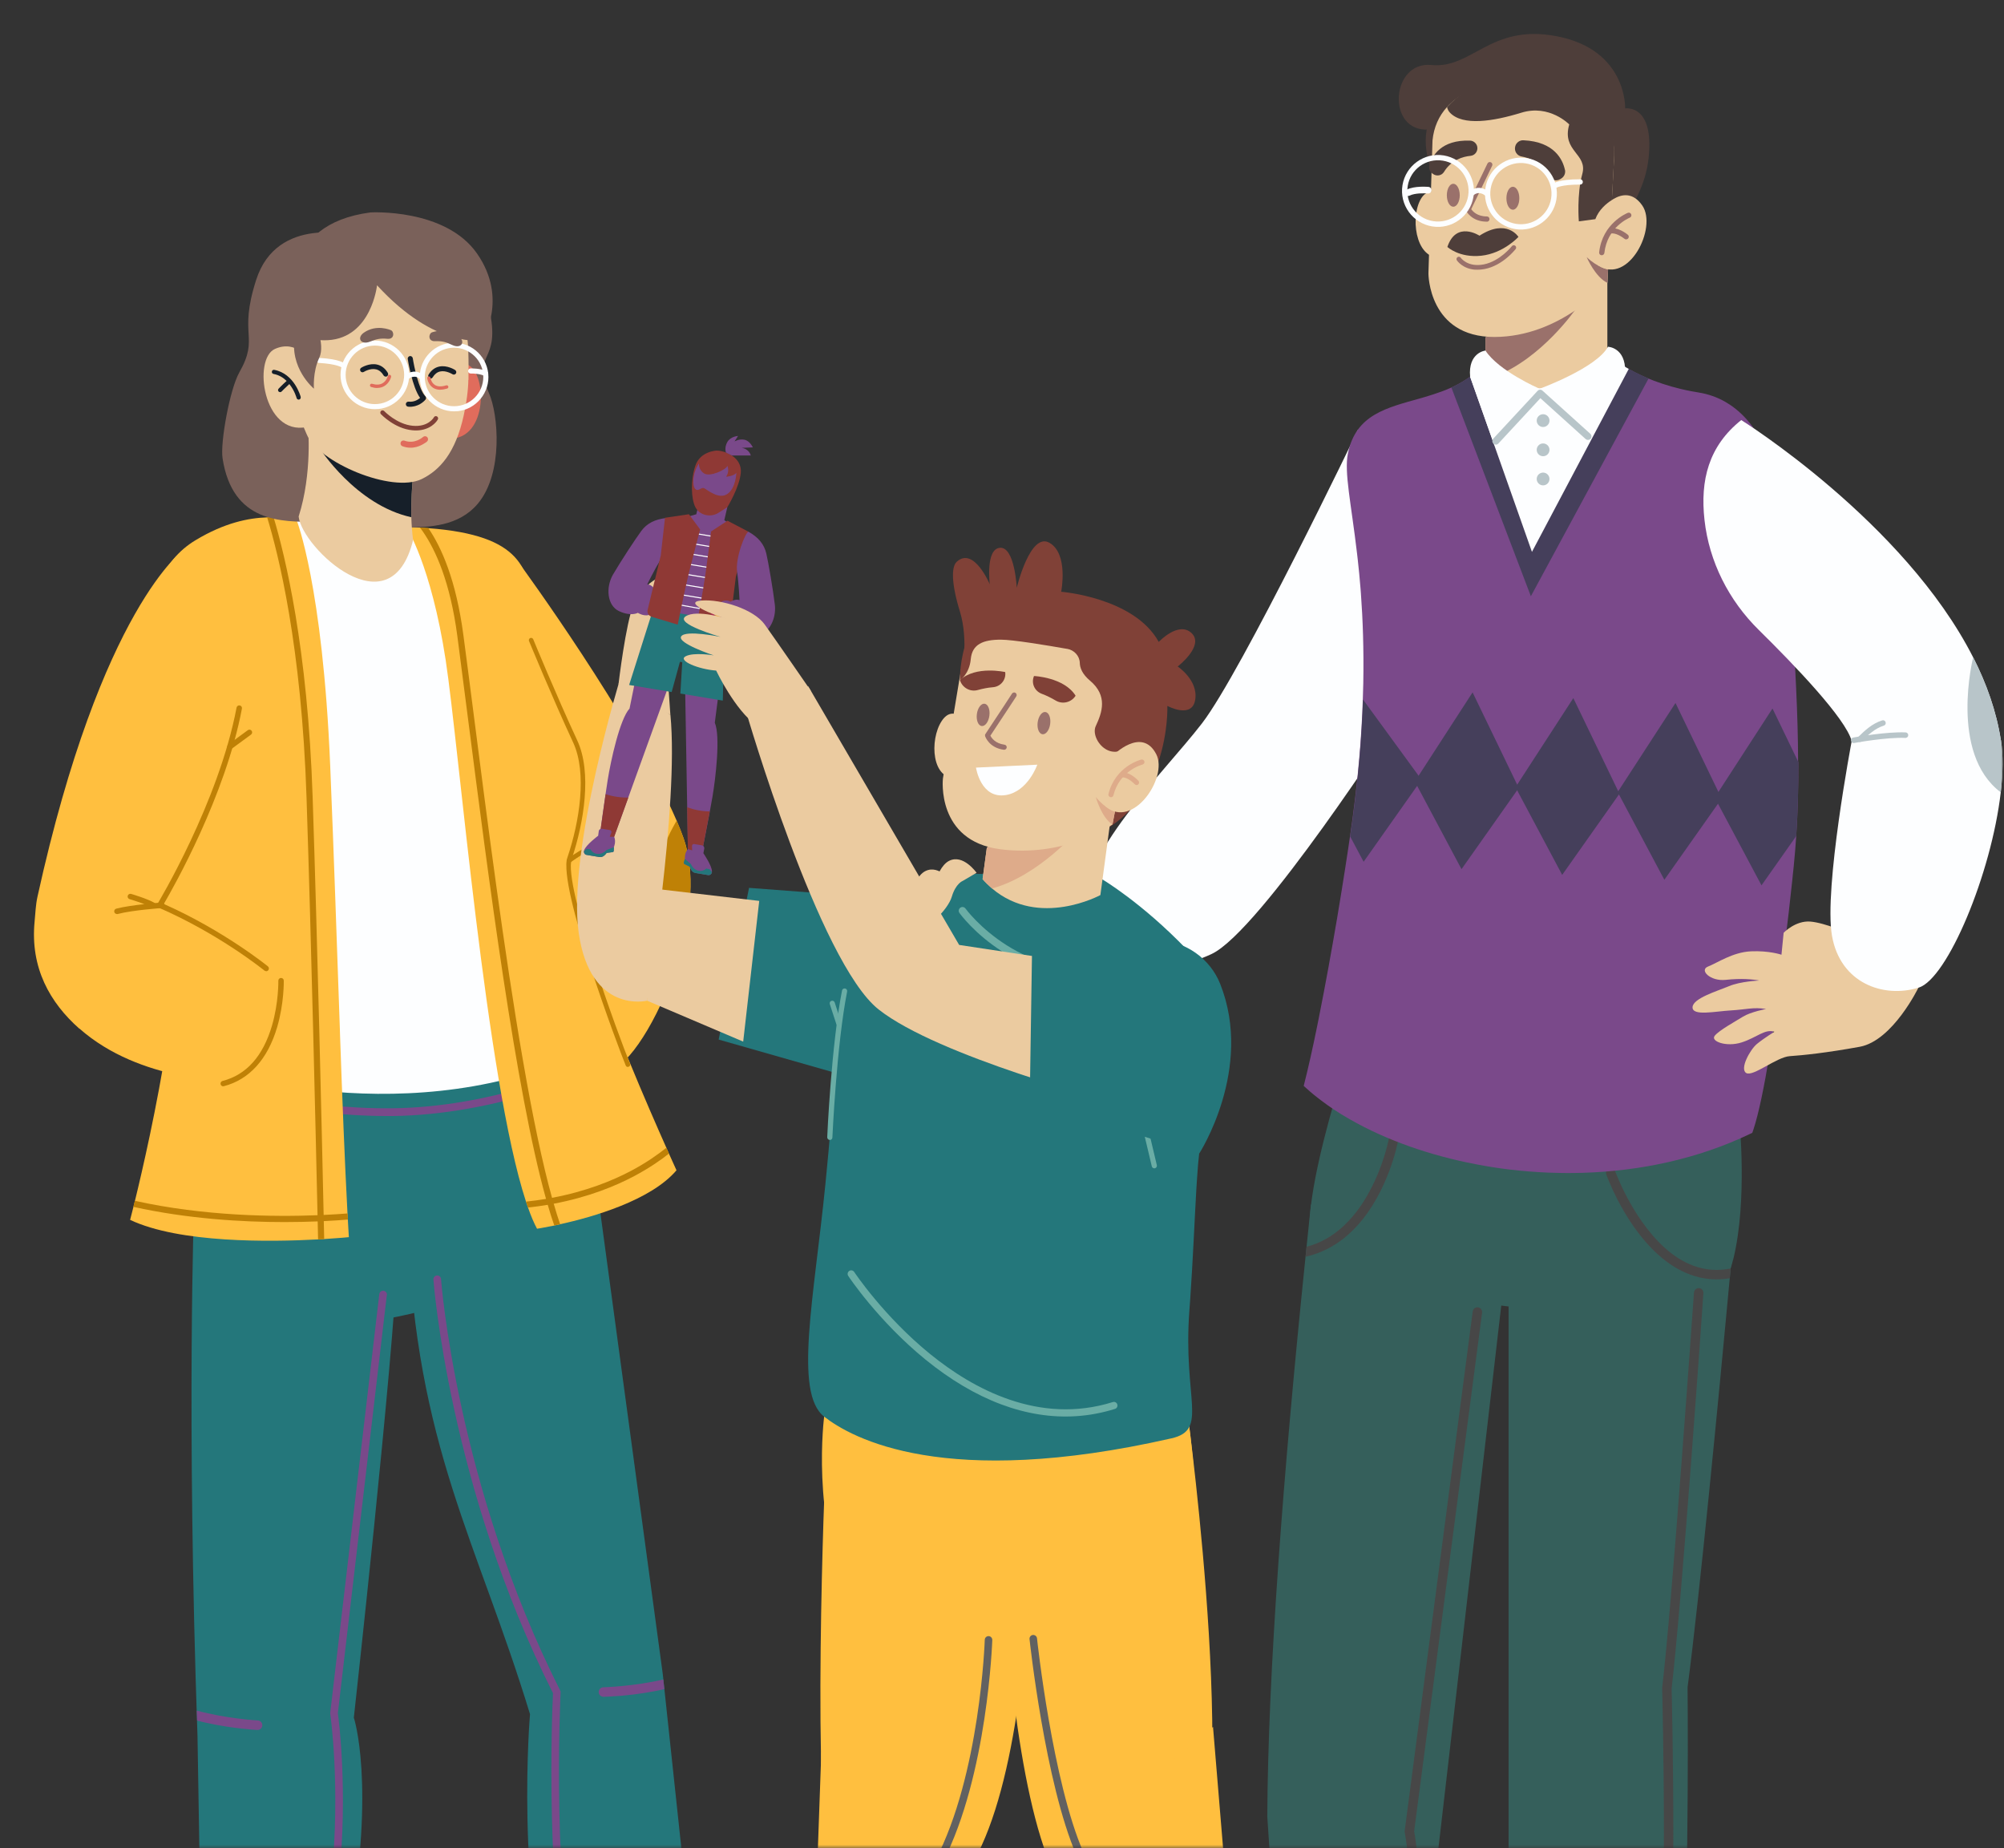 <?xml version="1.0" encoding="UTF-8"?> <svg xmlns="http://www.w3.org/2000/svg" width="295" height="272" viewBox="0 0 295 272" fill="none"><rect x="0" y="0" width="295" height="272" fill="#333333" stroke="none"/><mask id="mask0_44_5284" style="mask-type:alpha" maskUnits="userSpaceOnUse" x="0" y="0" width="295" height="272"><rect width="295" height="272" fill="#D9D9D9"></rect></mask><g mask="url(#mask0_44_5284)"><path d="M35.033 192.986C50.963 199.316 74.943 189.586 85.043 183.766C87.773 182.196 88.013 176.276 87.213 169.416C87.163 169.026 87.123 168.626 87.063 168.216C86.643 165.016 86.023 161.656 85.343 158.476C85.263 158.106 85.183 157.726 85.103 157.356C83.373 149.496 81.393 142.956 81.393 142.956C81.393 142.956 52.353 150.316 31.293 146.926C31.293 146.926 30.203 152.226 29.373 159.256C29.333 159.626 29.283 160.006 29.243 160.386C28.963 162.896 28.723 165.586 28.583 168.316C28.563 168.706 28.543 169.096 28.533 169.486C28.093 179.976 29.183 190.656 35.033 192.976V192.986Z" fill="#24777B"></path><path d="M29.252 160.396C31.212 160.896 33.822 161.516 36.843 162.106C37.222 162.186 37.612 162.256 38.013 162.326C43.532 163.356 50.263 164.256 56.962 164.256C57.242 164.256 57.532 164.256 57.812 164.256C65.202 164.166 72.172 162.706 77.532 161.166C77.902 161.056 78.272 160.956 78.632 160.846C81.452 159.996 83.763 159.146 85.362 158.496C85.282 158.126 85.203 157.746 85.123 157.376C83.513 158.026 81.122 158.916 78.162 159.796C77.812 159.906 77.442 160.016 77.072 160.116C71.812 161.626 65.002 163.036 57.792 163.116C51.032 163.196 44.182 162.316 38.553 161.286C38.163 161.216 37.782 161.146 37.403 161.066C34.182 160.446 31.422 159.786 29.392 159.266C29.352 159.636 29.302 160.016 29.262 160.396H29.252Z" fill="#7A498A"></path><path d="M74.763 149.086C75.073 153.426 75.843 157.106 77.073 160.116C77.213 160.476 77.373 160.816 77.523 161.156C78.683 163.626 80.193 165.596 82.033 167.036C83.853 168.456 85.693 169.126 87.223 169.426C87.173 169.036 87.133 168.636 87.073 168.226C85.763 167.916 84.213 167.306 82.713 166.126C81.063 164.826 79.693 163.056 78.623 160.836C78.463 160.496 78.303 160.156 78.163 159.796C76.953 156.886 76.193 153.286 75.893 149.016C75.873 148.706 75.603 148.476 75.293 148.496C74.983 148.516 74.753 148.786 74.773 149.096L74.763 149.086Z" fill="#473733"></path><path d="M28.543 169.486C30.133 169.226 32.133 168.566 34.102 167.026C35.642 165.816 36.943 164.246 38.013 162.326C38.203 161.986 38.383 161.646 38.553 161.286C40.083 158.076 41.032 154.006 41.383 149.086C41.403 148.776 41.172 148.506 40.862 148.486C40.553 148.466 40.282 148.696 40.263 149.006C39.913 153.926 38.962 157.956 37.413 161.066C37.233 161.426 37.053 161.766 36.852 162.106C35.903 163.746 34.763 165.086 33.443 166.126C31.753 167.456 30.012 168.066 28.613 168.326C28.593 168.716 28.573 169.106 28.562 169.496L28.543 169.486Z" fill="#473733"></path><path d="M108.072 344.916L94.532 345.596C94.532 345.596 94.052 343.836 93.222 340.836C93.092 340.356 92.953 339.846 92.802 339.316C90.403 330.586 85.882 314.176 81.752 299.346C75.782 277.876 78.022 252.296 78.022 252.296C70.183 226.616 61.302 212.966 60.002 180.846L87.463 171.746L97.552 246.296L97.653 247.206L97.802 248.616L107.412 338.646L107.572 340.176L108.082 344.916H108.072Z" fill="#24777B"></path><path d="M97.793 248.606C97.303 248.726 96.813 248.826 96.323 248.916C92.523 249.646 89.083 249.736 88.843 249.736C88.463 249.736 88.133 249.436 88.133 249.056C88.123 248.666 88.423 248.346 88.813 248.336C88.883 248.336 93.333 248.206 97.643 247.186L97.793 248.596V248.606Z" fill="#7A498A"></path><path d="M95.442 340.726C95.323 340.246 95.183 339.736 95.052 339.206C92.422 329.036 87.593 310.286 84.433 297.356C80.082 279.516 81.293 251.506 81.403 249.196C66.093 218.796 63.822 188.626 63.803 188.326C63.782 188.016 64.013 187.746 64.323 187.726C64.632 187.706 64.903 187.936 64.922 188.246C64.942 188.546 67.203 218.576 82.463 248.816C82.513 248.906 82.532 249.006 82.522 249.106C82.513 249.396 81.032 278.726 85.513 297.086C88.692 310.106 93.562 329.046 96.183 339.156C96.323 339.686 96.453 340.196 96.573 340.686L95.422 340.736L95.442 340.726Z" fill="#7A498A"></path><path d="M52.093 252.826C52.093 252.826 55.283 262.466 51.413 284.196C48.233 302.066 45.163 328.746 43.903 340.126C43.843 340.676 43.783 341.186 43.733 341.666C43.463 344.146 43.313 345.586 43.313 345.586H30.573L30.503 341.316L30.473 339.776L29.073 255.536C27.433 208.496 28.583 176.846 28.583 176.846L58.443 185.486C58.003 199.366 52.083 252.836 52.083 252.836L52.093 252.826Z" fill="#24777B"></path><path d="M29.013 253.236C29.483 253.356 29.963 253.476 30.433 253.576C34.213 254.416 37.643 254.606 37.883 254.616C38.263 254.636 38.603 254.336 38.613 253.956C38.633 253.566 38.343 253.236 37.953 253.216C37.883 253.216 33.303 252.956 28.963 251.766L29.013 253.236Z" fill="#7A498A"></path><path d="M56.943 190.606L49.733 252.146C49.873 253.126 51.213 263.486 49.923 276.346C48.863 286.976 44.143 324.716 42.203 340.086C42.133 340.626 42.073 341.136 42.013 341.626L40.883 341.596C40.943 341.116 41.013 340.596 41.083 340.056C43.013 324.756 47.753 286.886 48.813 276.236C50.143 262.926 48.633 252.336 48.613 252.236C48.613 252.186 48.613 252.136 48.613 252.086L55.833 190.476C55.873 190.166 56.143 189.946 56.463 189.976C56.773 190.016 56.993 190.296 56.963 190.606H56.943Z" fill="#7A498A"></path><path d="M23.663 101.836C24.553 103.906 25.403 106.056 26.193 108.206C26.303 108.496 26.403 108.786 26.513 109.076C29.153 116.416 30.253 116.856 30.983 121.766C32.503 131.936 30.703 146.776 29.693 156.906C29.693 156.906 58.043 167.026 84.683 155.416C84.153 151.666 80.573 139.756 78.703 128.276C78.553 127.366 78.433 126.556 78.353 125.876C78.333 125.696 78.313 125.526 78.293 125.366C78.293 125.346 78.293 125.326 78.293 125.306C78.293 125.306 78.443 125.156 78.693 124.886C79.793 123.706 82.853 120.176 83.933 116.276C85.263 111.476 79.873 102.376 78.003 92.506C76.133 82.636 77.143 79.796 61.303 78.016L39.873 76.236C39.873 76.236 38.763 76.456 32.673 78.486C23.353 81.596 19.793 92.796 23.663 101.826V101.836Z" fill="#FDFEFF"></path><path d="M99.993 140.576C97.613 148.766 93.183 156.056 90.253 157.366L75.513 121.856L76.613 83.146C76.613 83.146 93.053 105.596 99.603 120.776C99.983 121.666 100.333 122.536 100.623 123.366C102.363 128.306 101.713 134.666 99.993 140.576Z" fill="#FFBF3F"></path><path d="M99.993 140.576C93.513 130.496 98.503 122.826 99.603 120.776C99.983 121.666 100.333 122.536 100.623 123.366C102.363 128.306 101.713 134.666 99.993 140.576Z" fill="#BF8106"></path><path d="M81.873 128.556C81.783 128.556 81.693 128.516 81.633 128.446C81.503 128.316 81.513 128.106 81.643 127.976C81.833 127.806 86.233 123.696 90.513 123.306C90.693 123.286 90.863 123.426 90.873 123.606C90.893 123.786 90.753 123.956 90.573 123.966C86.523 124.336 82.143 128.416 82.103 128.456C82.043 128.516 81.953 128.546 81.873 128.546V128.556Z" fill="#BF8106"></path><path d="M86.613 125.156C86.613 125.156 86.543 125.156 86.503 125.136C86.333 125.076 86.233 124.886 86.293 124.716C86.923 122.906 87.893 121.106 87.933 121.026C88.023 120.866 88.223 120.806 88.383 120.896C88.543 120.986 88.603 121.186 88.513 121.346C88.513 121.366 87.523 123.176 86.913 124.936C86.863 125.076 86.733 125.156 86.593 125.156H86.613Z" fill="#BF8106"></path><path d="M59.823 77.576C59.823 77.576 63.453 83.126 65.603 97.126C67.573 109.976 71.553 158.966 77.423 176.836C77.523 177.136 77.623 177.426 77.723 177.716C78.153 178.946 78.593 179.996 79.053 180.846C79.053 180.846 80.033 180.696 81.593 180.376C81.863 180.316 82.153 180.256 82.453 180.186C87.233 179.126 95.793 176.696 99.583 172.246C99.583 172.246 99.163 171.336 98.463 169.766C98.343 169.496 98.213 169.216 98.083 168.906C96.753 165.916 94.683 161.206 92.523 155.936C91.863 154.316 91.183 152.646 90.523 150.966C86.563 140.916 82.923 130.226 83.463 126.076C84.593 117.366 87.863 116.316 86.173 108.996C84.483 101.676 79.543 96.706 78.613 90.056C77.743 83.846 77.043 78.786 63.053 77.736C62.663 77.706 62.263 77.676 61.843 77.656C61.203 77.616 60.533 77.596 59.833 77.576H59.823Z" fill="#FFBF3F"></path><path d="M92.423 157.036C92.293 157.036 92.173 156.956 92.113 156.826C91.093 154.376 82.093 130.436 83.523 126.216C85.303 120.976 86.453 113.776 84.373 109.286C81.263 102.596 77.913 94.426 77.873 94.346C77.803 94.176 77.883 93.976 78.053 93.906C78.223 93.836 78.423 93.916 78.493 94.086C78.523 94.166 81.883 102.316 84.983 108.996C87.153 113.666 85.973 121.056 84.163 126.416C82.873 130.216 91.203 152.866 92.743 156.556C92.813 156.726 92.743 156.926 92.563 156.996C92.523 157.016 92.473 157.026 92.433 157.026L92.423 157.036Z" fill="#BF8106"></path><path d="M61.833 77.656C61.973 77.836 62.103 78.026 62.243 78.226C64.133 80.956 66.273 85.666 67.323 93.616C67.783 97.106 68.283 101.016 68.813 105.146C71.943 129.496 75.923 160.536 80.373 176.436C80.453 176.736 80.543 177.026 80.623 177.306C80.943 178.416 81.263 179.436 81.593 180.366C81.863 180.306 82.153 180.246 82.453 180.176C82.133 179.266 81.823 178.256 81.503 177.136C81.423 176.856 81.343 176.556 81.253 176.266C79.883 171.326 78.443 164.536 76.953 155.906C74.203 140.006 71.713 120.606 69.713 105.016C69.183 100.886 68.683 96.976 68.213 93.476C67.143 85.396 64.993 80.556 63.043 77.716C62.653 77.686 62.253 77.656 61.833 77.636V77.656Z" fill="#BF8106"></path><path d="M77.423 176.846C77.523 177.146 77.623 177.436 77.723 177.726C78.723 177.616 79.693 177.486 80.623 177.326C80.923 177.276 81.213 177.226 81.503 177.166C86.623 176.196 90.583 174.576 93.383 173.086C95.563 171.926 97.253 170.756 98.473 169.786C98.353 169.516 98.223 169.236 98.093 168.926C96.883 169.896 95.173 171.116 92.913 172.316C90.173 173.766 86.283 175.356 81.263 176.296C80.973 176.346 80.683 176.406 80.383 176.456C79.443 176.616 78.453 176.746 77.433 176.856L77.423 176.846Z" fill="#BF8106"></path><path d="M19.143 179.536C26.423 182.986 39.813 182.796 46.813 182.416C47.123 182.396 47.433 182.386 47.713 182.366C49.953 182.226 51.353 182.086 51.353 182.086C51.303 181.236 51.253 180.376 51.203 179.506C51.183 179.206 51.173 178.906 51.153 178.606C50.743 170.876 50.393 161.946 50.053 152.276C50.053 152.026 50.033 151.786 50.033 151.536C49.603 139.436 49.173 126.176 48.603 112.596C47.493 86.136 43.673 76.586 43.673 76.586C43.673 76.586 42.403 76.186 40.273 76.146C39.973 76.146 39.663 76.146 39.333 76.146C36.593 76.236 33.073 76.926 28.803 79.496C18.563 85.656 21.053 102.266 25.573 120.276C27.553 128.196 26.553 140.606 24.813 152.026C24.773 152.296 24.733 152.556 24.693 152.816C23.103 162.996 20.953 172.286 19.863 176.746C19.783 177.066 19.713 177.356 19.643 177.626C19.333 178.856 19.153 179.546 19.153 179.546L19.143 179.536Z" fill="#FFBF3F"></path><path d="M11.683 151.376C20.683 159.346 34.083 159.096 34.083 159.096C38.883 155.416 39.972 147.696 38.782 142.546C38.782 142.546 30.262 138.436 31.262 126.406C39.843 93.906 29.863 80.106 27.102 80.866C27.102 80.866 14.922 89.286 5.513 131.996C5.253 133.176 5.213 134.406 5.093 135.646C4.433 142.466 7.373 147.586 11.662 151.386L11.683 151.376Z" fill="#FFBF3F"></path><path d="M32.853 159.876C32.853 159.876 32.923 159.876 32.953 159.866C36.703 158.896 39.413 155.886 40.803 151.166C41.833 147.646 41.773 144.456 41.773 144.326C41.773 144.106 41.583 143.926 41.363 143.936C41.143 143.936 40.963 144.126 40.973 144.346C40.973 144.376 41.033 147.556 40.033 150.966C38.713 155.456 36.263 158.196 32.763 159.096C32.543 159.156 32.413 159.376 32.473 159.586C32.523 159.766 32.683 159.886 32.863 159.886L32.853 159.876Z" fill="#BF8106"></path><path d="M39.183 142.946C39.303 142.946 39.413 142.896 39.493 142.796C39.633 142.626 39.613 142.366 39.433 142.226C39.373 142.176 32.953 136.966 24.113 133.046C25.553 130.586 33.203 117.086 35.613 104.296C35.653 104.076 35.513 103.866 35.293 103.826C35.073 103.786 34.863 103.926 34.823 104.146C32.193 118.066 23.283 132.876 23.193 133.016C23.133 133.116 23.123 133.236 23.153 133.346C23.193 133.456 23.273 133.546 23.373 133.596C32.323 137.486 38.853 142.796 38.923 142.846C38.993 142.906 39.093 142.936 39.183 142.936V142.946Z" fill="#BF8106"></path><path d="M33.852 110.296C33.932 110.296 34.022 110.266 34.092 110.216L36.952 108.116C37.132 107.986 37.172 107.736 37.042 107.556C36.912 107.376 36.662 107.336 36.482 107.466L33.622 109.566C33.442 109.696 33.402 109.946 33.532 110.126C33.612 110.236 33.732 110.286 33.862 110.286L33.852 110.296Z" fill="#BF8106"></path><path d="M17.213 134.536C17.213 134.536 17.283 134.536 17.313 134.526C19.523 133.946 23.833 133.646 23.873 133.646C24.093 133.626 24.263 133.436 24.253 133.216C24.233 132.996 24.043 132.826 23.823 132.836C23.643 132.846 19.403 133.146 17.113 133.736C16.893 133.796 16.773 134.016 16.823 134.226C16.873 134.406 17.033 134.526 17.213 134.526V134.536Z" fill="#BF8106"></path><path d="M22.553 133.646C22.693 133.646 22.823 133.576 22.903 133.446C23.013 133.256 22.953 133.006 22.762 132.896C21.742 132.286 19.403 131.596 19.303 131.566C19.093 131.506 18.863 131.626 18.803 131.836C18.743 132.046 18.863 132.276 19.073 132.336C19.093 132.336 21.413 133.026 22.343 133.586C22.403 133.626 22.483 133.646 22.553 133.646Z" fill="#BF8106"></path><path d="M39.323 76.136C40.973 81.496 44.393 95.106 45.123 117.356C45.833 138.996 46.453 165.916 46.743 178.866C46.743 179.176 46.753 179.476 46.763 179.766C46.783 180.746 46.803 181.636 46.823 182.416C47.133 182.396 47.443 182.386 47.723 182.366C47.703 181.586 47.683 180.696 47.663 179.726C47.663 179.436 47.653 179.136 47.643 178.826C47.363 165.866 46.733 138.956 46.023 117.326C45.303 95.356 41.963 81.746 40.273 76.136C39.973 76.136 39.663 76.136 39.333 76.136H39.323Z" fill="#BF8106"></path><path d="M19.632 177.626C27.642 179.396 35.652 179.866 41.862 179.866C43.662 179.866 45.302 179.826 46.762 179.766C47.072 179.756 47.372 179.746 47.662 179.726C49.082 179.656 50.282 179.576 51.212 179.496C51.192 179.196 51.182 178.896 51.162 178.596C50.242 178.666 49.052 178.756 47.642 178.816C47.352 178.836 47.052 178.846 46.742 178.856C40.332 179.106 30.092 179.006 19.852 176.736C19.772 177.056 19.702 177.346 19.632 177.616V177.626Z" fill="#BF8106"></path><path d="M59.812 77.626L46.532 76.806C41.442 76.806 34.232 76.966 32.762 67.456C32.402 65.136 33.832 57.286 35.222 54.826C38.252 49.476 35.032 49.556 37.702 41.216C40.792 31.546 52.052 34.686 52.052 34.686C52.052 34.686 70.722 39.936 71.982 45.336C73.922 53.646 69.242 51.716 71.982 57.866C73.352 60.956 74.132 69.666 70.302 74.176C67.512 77.456 63.212 77.616 59.812 77.616V77.626Z" fill="#7A615A"></path><path d="M60.812 79.486C57.492 92.986 44.462 80.616 43.962 76.026C46.022 69.566 45.332 62.666 45.332 62.666L60.942 68.186C60.902 68.646 60.872 69.096 60.832 69.556C60.662 71.676 60.502 73.836 60.552 76.126C60.582 77.216 60.662 78.326 60.812 79.486Z" fill="#EBCBA0"></path><path d="M60.552 76.126C52.362 74.336 47.012 65.916 47.012 65.916L60.822 69.556C60.652 71.676 60.492 73.836 60.542 76.126H60.552Z" fill="#161F29"></path><path d="M64.312 56.606C64.312 56.606 65.493 52.766 68.623 53.606C71.752 54.446 71.963 64.826 66.022 64.556L64.312 56.606Z" fill="#E06C5C"></path><path d="M68.942 55.916C68.942 56.256 68.922 56.626 68.892 57.006C68.862 57.436 68.812 57.886 68.752 58.356C68.682 58.896 68.592 59.456 68.482 60.036C68.422 60.386 68.342 60.736 68.272 61.096C67.062 66.656 64.742 69.206 62.082 70.506C57.702 72.646 46.832 68.026 45.142 63.906C43.922 60.936 43.942 62.166 43.612 54.146C43.282 46.136 46.552 41.726 46.552 41.726C50.982 36.656 58.892 37.416 64.032 40.766C69.172 44.116 69.012 50.356 68.962 55.906L68.942 55.916Z" fill="#EBCBA0"></path><path d="M62.022 63.286C61.632 63.356 61.192 63.376 60.692 63.326C58.112 63.086 56.162 61.036 56.072 60.956C55.952 60.826 55.952 60.616 56.082 60.486C56.212 60.356 56.422 60.366 56.552 60.496C56.572 60.516 58.412 62.446 60.752 62.666C63.062 62.886 63.872 61.436 63.872 61.416C63.962 61.256 64.162 61.196 64.322 61.286C64.482 61.376 64.542 61.576 64.452 61.736C64.422 61.796 63.752 62.996 62.012 63.286H62.022Z" fill="#804137"></path><path d="M62.612 65.176C62.772 65.066 62.862 64.986 62.872 64.966C63.052 64.806 63.062 64.526 62.892 64.346C62.732 64.166 62.452 64.156 62.272 64.316C62.222 64.366 61.042 65.406 59.542 64.856C59.312 64.776 59.062 64.886 58.982 65.116C58.902 65.346 59.012 65.596 59.242 65.676C60.802 66.256 62.072 65.546 62.602 65.166L62.612 65.176Z" fill="#E06C5C"></path><path d="M56.782 55.426C56.652 55.426 56.532 55.366 56.462 55.246C56.182 54.776 55.822 54.476 55.382 54.366C54.502 54.146 53.572 54.726 53.562 54.736C53.392 54.846 53.162 54.796 53.062 54.626C52.952 54.456 53.002 54.226 53.172 54.126C53.222 54.096 54.372 53.376 55.552 53.666C56.192 53.826 56.712 54.236 57.092 54.886C57.192 55.056 57.132 55.286 56.962 55.386C56.902 55.416 56.842 55.436 56.782 55.436V55.426Z" fill="#161F29"></path><path d="M63.372 55.716C63.502 55.716 63.622 55.656 63.692 55.536C63.982 55.066 64.342 54.776 64.782 54.676C65.662 54.476 66.592 55.076 66.602 55.076C66.772 55.186 67.002 55.136 67.112 54.976C67.222 54.806 67.172 54.586 67.012 54.466C66.962 54.436 65.822 53.696 64.642 53.956C64.002 54.096 63.472 54.496 63.082 55.146C62.982 55.316 63.032 55.546 63.202 55.646C63.262 55.676 63.322 55.696 63.382 55.696L63.372 55.716Z" fill="#161F29"></path><path d="M55.522 57.106C55.242 57.106 54.942 57.056 54.632 56.956C54.502 56.916 54.432 56.776 54.472 56.646C54.512 56.516 54.652 56.446 54.782 56.486C55.382 56.666 55.882 56.646 56.292 56.416C56.912 56.066 57.092 55.356 57.092 55.346C57.122 55.216 57.262 55.136 57.392 55.166C57.522 55.196 57.602 55.336 57.572 55.466C57.572 55.506 57.332 56.396 56.532 56.846C56.232 57.016 55.892 57.096 55.532 57.096L55.522 57.106Z" fill="#E06C5C"></path><path d="M64.812 57.366C64.402 57.366 64.052 57.266 63.752 57.076C63.012 56.596 62.902 55.716 62.892 55.676C62.872 55.546 62.972 55.416 63.102 55.406C63.232 55.386 63.362 55.486 63.372 55.616C63.372 55.626 63.472 56.316 64.012 56.656C64.412 56.916 64.972 56.936 65.682 56.716C65.812 56.676 65.952 56.746 65.992 56.876C66.032 57.006 65.962 57.146 65.832 57.186C65.462 57.296 65.122 57.356 64.812 57.356V57.366Z" fill="#E06C5C"></path><path d="M60.672 59.856C60.482 59.876 60.282 59.876 60.072 59.856C59.872 59.836 59.722 59.646 59.742 59.446C59.762 59.246 59.952 59.096 60.152 59.116C60.962 59.206 61.542 58.816 61.842 58.566C60.682 56.976 60.052 53.016 60.022 52.836C59.992 52.636 60.132 52.446 60.332 52.406C60.542 52.376 60.722 52.516 60.762 52.716C60.952 53.946 61.662 57.356 62.612 58.316C62.742 58.446 62.752 58.666 62.642 58.806C62.612 58.846 61.902 59.726 60.682 59.846L60.672 59.856Z" fill="#161F29"></path><path d="M55.692 60.196C52.922 60.476 50.442 58.446 50.152 55.676C49.872 52.906 51.902 50.426 54.672 50.146C57.442 49.866 59.922 51.896 60.212 54.666C60.492 57.436 58.462 59.916 55.692 60.206V60.196ZM54.752 50.886C52.392 51.126 50.662 53.246 50.902 55.606C51.142 57.966 53.262 59.696 55.622 59.456C57.982 59.216 59.712 57.096 59.472 54.736C59.232 52.376 57.112 50.646 54.752 50.886Z" fill="#FDFEFF"></path><path d="M67.352 60.516C64.582 60.796 62.102 58.766 61.812 55.996C61.532 53.226 63.562 50.746 66.332 50.466C69.102 50.186 71.582 52.216 71.872 54.986C72.152 57.756 70.122 60.236 67.352 60.526V60.516ZM66.402 51.196C64.042 51.436 62.312 53.556 62.552 55.916C62.792 58.276 64.912 60.006 67.272 59.766C69.632 59.526 71.362 57.406 71.122 55.046C70.882 52.686 68.762 50.956 66.402 51.196Z" fill="#FDFEFF"></path><path d="M61.882 55.866C61.132 55.036 60.242 55.676 60.152 55.756L59.692 55.166C60.212 54.756 61.452 54.266 62.442 55.366L61.892 55.866H61.882Z" fill="#FDFEFF"></path><path d="M50.612 54.206C50.502 54.216 50.392 54.176 50.312 54.096C50.272 54.066 49.632 53.576 46.952 53.416C46.742 53.406 46.592 53.226 46.602 53.026C46.612 52.816 46.792 52.656 46.992 52.676C50.072 52.856 50.752 53.476 50.852 53.596C50.982 53.756 50.972 53.986 50.812 54.126C50.752 54.176 50.682 54.206 50.602 54.216L50.612 54.206Z" fill="#FDFEFF"></path><path d="M71.532 55.386C71.452 55.386 71.382 55.386 71.312 55.336C70.732 55.006 69.652 54.966 69.292 54.976C69.082 54.976 68.912 54.826 68.902 54.616C68.902 54.406 69.052 54.236 69.262 54.226C69.322 54.226 70.812 54.176 71.682 54.686C71.862 54.786 71.922 55.016 71.822 55.196C71.762 55.306 71.652 55.366 71.542 55.376L71.532 55.386Z" fill="#FDFEFF"></path><path d="M57.512 48.586C57.512 48.586 55.422 47.646 53.542 48.976C52.492 49.726 53.102 50.816 54.462 50.286C55.412 49.906 55.942 49.766 57.032 49.866C58.122 49.966 58.032 48.746 57.512 48.586Z" fill="#7A615A"></path><path d="M63.622 48.906C63.622 48.906 65.762 48.086 67.562 49.526C68.572 50.326 67.892 51.396 66.572 50.776C65.642 50.346 65.122 50.176 64.032 50.216C62.942 50.256 63.092 49.046 63.622 48.906Z" fill="#7A615A"></path><path d="M45.602 53.126C45.602 53.126 43.732 49.906 40.472 51.356C37.202 52.796 38.702 64.146 45.132 62.856L45.602 53.126Z" fill="#EBCBA0"></path><path d="M46.162 47.006C46.162 47.006 47.972 50.586 46.992 52.666C46.012 54.746 46.212 57.206 46.212 57.206C46.212 57.206 42.512 54.176 43.422 49.346C44.332 44.526 46.162 47.006 46.162 47.006Z" fill="#7A615A"></path><path d="M44.262 58.436C44.302 58.596 44.202 58.766 44.042 58.806C44.022 58.806 44.002 58.806 43.972 58.816C43.832 58.816 43.702 58.726 43.662 58.586C43.662 58.566 43.372 57.496 42.592 56.526C41.962 57.096 41.462 57.616 41.452 57.626C41.392 57.686 41.322 57.716 41.242 57.716C41.162 57.716 41.082 57.686 41.022 57.636C40.902 57.516 40.892 57.326 41.022 57.196C41.042 57.176 41.542 56.646 42.192 56.066C41.702 55.586 41.072 55.186 40.262 55.036C40.092 55.006 39.992 54.846 40.022 54.676C40.052 54.506 40.212 54.396 40.382 54.436C43.342 55.006 44.232 58.296 44.272 58.436H44.262Z" fill="#161F29"></path><path d="M54.533 31.266C54.533 31.266 65.553 30.616 70.223 37.316C74.893 44.016 70.983 50.066 70.983 50.066C70.983 50.066 64.143 51.426 55.503 41.986C55.503 41.986 54.683 49.686 48.293 50.066C41.903 50.456 43.413 44.416 43.413 44.416C43.413 44.416 40.973 33.046 54.533 31.266Z" fill="#7A615A"></path><path d="M255.132 185.356C255.022 185.816 254.892 186.256 254.762 186.696C254.762 186.716 254.762 186.726 254.752 186.746C254.572 187.336 254.372 187.906 254.142 188.446C252.182 193.256 237.002 193.956 222.072 192.286C210.482 190.986 199.042 188.266 194.022 184.906C189.302 181.756 199.352 152.696 199.352 152.696L256.022 164.586C256.022 164.586 257.292 176.676 255.142 185.356H255.132Z" fill="#355F5B"></path><path d="M220.992 192.166L211.712 272.306C213.852 285.786 208.092 341.006 208.092 341.006L191.402 340.496L186.552 267.356C186.662 246.186 188.892 216.916 192.182 184.976C192.232 184.486 192.282 183.996 192.332 183.506C192.502 181.876 192.672 180.236 192.842 178.596C192.892 178.156 192.932 177.716 192.982 177.276L198.442 179.786L199.782 180.406L221.212 190.276L220.992 192.156V192.166Z" fill="#355F5B"></path><path d="M205.432 338.706C205.432 338.706 205.372 338.706 205.342 338.706C204.962 338.656 204.692 338.316 204.732 337.926C210.672 289.696 206.822 269.866 206.782 269.676C206.762 269.596 206.762 269.526 206.782 269.446L216.792 193.016C216.842 192.636 217.192 192.366 217.572 192.416C217.952 192.466 218.222 192.816 218.172 193.196L208.172 269.516C208.482 271.246 211.852 291.526 206.122 338.096C206.082 338.446 205.782 338.706 205.432 338.706Z" fill="#474747"></path><path d="M205.803 167.916C205.733 168.276 204.363 175.376 199.783 180.406C198.853 181.426 197.803 182.356 196.593 183.126C195.653 183.726 194.663 184.206 193.633 184.556C193.163 184.726 192.673 184.856 192.183 184.966C192.233 184.476 192.283 183.986 192.333 183.496C192.563 183.436 192.803 183.366 193.033 183.296C194.013 182.976 194.953 182.526 195.843 181.956C196.803 181.336 197.673 180.596 198.443 179.786C203.023 175.006 204.423 167.736 204.433 167.656C204.503 167.276 204.863 167.026 205.243 167.096C205.623 167.166 205.873 167.526 205.803 167.906V167.916Z" fill="#474747"></path><path d="M255.922 173.936C255.922 173.936 255.522 178.446 254.882 185.356C254.842 185.786 254.802 186.226 254.762 186.676C254.762 186.676 254.762 186.686 254.762 186.696C254.762 186.716 254.762 186.726 254.762 186.746C254.722 187.196 254.682 187.656 254.632 188.126C253.012 205.536 250.242 234.436 248.422 248.336C248.422 248.336 248.692 274.496 247.722 294.686C246.822 313.446 240.362 335.946 239.442 341.506H222.242L222.072 339.036V183.086C222.072 183.086 229.802 179.396 238.112 176.566C238.562 176.416 239.012 176.266 239.462 176.116C240.322 175.836 241.182 175.566 242.032 175.316C242.492 175.186 242.942 175.056 243.392 174.926C248.512 173.526 253.262 172.826 255.932 173.936H255.922Z" fill="#355F5B"></path><path d="M237.552 340.756C237.552 340.756 237.462 340.756 237.422 340.746C237.042 340.676 236.802 340.306 236.872 339.936C236.922 339.696 241.633 315.286 243.663 301.456C245.693 287.676 244.692 248.906 244.682 248.516C244.682 248.486 244.682 248.446 244.682 248.416C246.212 235.446 249.322 190.686 249.362 190.236C249.392 189.856 249.723 189.566 250.103 189.586C250.483 189.616 250.772 189.946 250.752 190.326C250.722 190.776 247.612 235.466 246.072 248.526C246.112 250.136 247.052 287.976 245.032 301.646C242.992 315.506 238.273 339.936 238.233 340.186C238.173 340.516 237.872 340.746 237.552 340.746V340.756Z" fill="#474747"></path><path d="M254.763 186.686C254.763 186.686 254.763 186.696 254.763 186.706C254.763 186.726 254.763 186.736 254.763 186.756C254.723 187.206 254.683 187.666 254.633 188.136C252.663 188.466 250.733 188.296 248.863 187.616C245.303 186.326 242.513 183.416 240.483 180.516C239.523 179.146 238.733 177.766 238.113 176.576C237.073 174.546 236.523 173.036 236.453 172.866C236.323 172.506 236.513 172.106 236.873 171.976C237.243 171.846 237.633 172.036 237.763 172.396C237.783 172.436 238.353 174.016 239.463 176.126C240.053 177.236 240.783 178.506 241.673 179.756C243.573 182.466 246.133 185.156 249.343 186.316C251.093 186.946 252.903 187.076 254.773 186.696L254.763 186.686Z" fill="#474747"></path><path d="M199.893 63.266C199.893 63.266 182.762 98.926 176.922 106.486C171.082 114.046 158.893 125.546 159.233 134.996C159.573 144.446 171.212 143.756 178.362 140.406C185.512 137.056 205.783 105.626 205.783 105.626C205.783 105.626 209.653 72.256 199.903 63.266H199.893Z" fill="#FDFEFF"></path><path d="M264.723 112.136C264.743 115.816 264.653 119.446 264.413 123.056C264.413 123.066 264.413 123.086 264.413 123.096C264.313 124.576 264.193 126.056 264.043 127.536C264.013 127.896 263.973 128.296 263.913 128.746C263.893 128.976 263.863 129.216 263.843 129.466C263.563 132.156 263.133 135.956 262.603 140.146C262.573 140.356 262.553 140.576 262.523 140.796C261.343 150.266 259.693 161.486 258.113 166.246C258.063 166.416 258.003 166.576 257.943 166.736C257.843 166.786 257.743 166.836 257.643 166.876C249.893 170.596 241.383 172.356 233.023 172.616C232.723 172.626 232.433 172.636 232.143 172.636C230.713 172.666 229.283 172.646 227.863 172.586C225.943 172.506 224.043 172.346 222.163 172.126C220.503 171.926 218.873 171.666 217.263 171.356C210.363 170.036 204.023 167.766 198.873 164.836C198.673 164.726 198.483 164.616 198.283 164.496C196.923 163.706 195.653 162.856 194.493 161.976C194.313 161.846 194.133 161.706 193.963 161.566C193.233 161.006 192.553 160.416 191.913 159.826C192.583 157.196 193.293 154.026 193.973 150.636C194.033 150.356 194.093 150.076 194.143 149.786C195.093 145.056 196.013 139.926 196.813 135.236C196.853 135.016 196.883 134.796 196.923 134.576C197.333 132.116 197.713 129.786 198.033 127.706C198.063 127.486 198.103 127.266 198.133 127.046C198.363 125.586 198.563 124.266 198.723 123.116C198.763 122.876 198.793 122.646 198.823 122.426C198.873 122.096 198.923 121.776 198.963 121.446C199.003 121.196 199.033 120.946 199.073 120.696C199.193 119.776 199.303 118.886 199.413 118.006C199.593 116.606 199.733 115.236 199.873 113.906C200.023 112.386 200.153 110.916 200.263 109.476C200.373 107.936 200.463 106.446 200.533 105.006C200.563 104.316 200.593 103.626 200.613 102.956C200.643 102.136 200.663 101.336 200.683 100.556C200.773 95.516 200.613 91.146 200.333 87.346C200.313 87.086 200.293 86.826 200.273 86.576C200.153 85.056 200.013 83.646 199.863 82.316C199.823 82.026 199.793 81.736 199.763 81.446C198.903 74.106 197.863 69.556 198.413 66.776C199.563 60.986 204.173 60.016 209.073 58.626C209.303 58.556 209.533 58.496 209.763 58.426C210.593 58.176 211.423 57.916 212.233 57.616C212.583 57.486 212.923 57.356 213.263 57.206C213.393 57.156 213.513 57.096 213.633 57.046C213.743 56.996 213.843 56.946 213.953 56.896C214.803 56.486 215.623 56.016 216.403 55.436C217.493 54.636 218.493 53.636 219.363 52.366H236.753C236.753 52.366 237.823 53.236 239.753 54.306C240.043 54.466 240.363 54.636 240.693 54.806C240.933 54.926 241.173 55.046 241.433 55.166C241.733 55.306 242.043 55.446 242.363 55.586C242.463 55.626 242.563 55.666 242.663 55.716C242.773 55.766 242.883 55.806 242.993 55.846C243.153 55.916 243.323 55.976 243.493 56.046C245.033 56.626 246.853 57.176 248.943 57.576C249.153 57.616 249.363 57.656 249.583 57.686C249.733 57.706 249.883 57.736 250.033 57.766C251.463 57.996 252.773 58.456 253.973 59.146C254.203 59.276 254.433 59.416 254.653 59.566C259.613 62.866 262.503 70.226 263.163 80.736C263.343 83.656 263.533 86.506 263.713 89.296C263.733 89.596 263.753 89.906 263.773 90.206C263.813 90.816 263.843 91.426 263.883 92.026C263.903 92.246 263.913 92.466 263.923 92.686C264.063 94.846 264.183 96.966 264.293 99.066C264.293 99.286 264.313 99.516 264.323 99.746C264.323 99.866 264.343 99.976 264.343 100.096L264.403 101.326C264.573 105.006 264.683 108.596 264.693 112.146L264.723 112.136Z" fill="#7A498A"></path><path d="M223.092 115.866L229.962 128.766L238.392 116.826L231.602 102.746L223.092 115.866Z" fill="#453F5B"></path><path d="M238.132 116.576L245.002 129.486L253.432 117.536L246.642 103.466L238.132 116.576Z" fill="#453F5B"></path><path d="M208.272 115.026L215.142 127.926L223.572 115.976L216.772 101.906L208.272 115.026Z" fill="#453F5B"></path><path d="M209.162 114.886L208.612 115.666L200.732 126.836L198.752 123.116C198.792 122.876 198.822 122.646 198.852 122.426C198.902 122.096 198.952 121.776 198.992 121.446C199.032 121.196 199.062 120.946 199.102 120.696C199.222 119.776 199.332 118.886 199.442 118.006C199.622 116.606 199.762 115.236 199.902 113.906C200.052 112.386 200.182 110.916 200.292 109.476C200.402 107.936 200.492 106.446 200.562 105.006C200.592 104.316 200.622 103.626 200.642 102.956L208.822 114.166L209.162 114.876V114.886Z" fill="#453F5B"></path><path d="M264.722 112.136C264.742 115.816 264.652 119.446 264.412 123.056L259.302 130.306L252.902 118.296L252.422 117.396L252.962 116.556L260.922 104.276L264.712 112.126L264.722 112.136Z" fill="#453F5B"></path><path d="M242.682 55.706L225.352 87.756L213.652 57.036C213.762 56.986 213.862 56.936 213.972 56.886C214.822 56.476 215.642 56.006 216.422 55.426C217.512 54.626 218.512 53.626 219.382 52.356H236.772C236.772 52.356 237.842 53.226 239.772 54.296C240.062 54.456 240.382 54.626 240.712 54.796C240.952 54.916 241.192 55.036 241.452 55.156C241.752 55.296 242.062 55.436 242.382 55.576C242.482 55.616 242.582 55.656 242.682 55.706Z" fill="#453F5B"></path><path d="M239.762 54.296L225.512 81.226L216.402 55.426C217.492 54.626 218.492 53.626 219.362 52.356H236.752C236.752 52.356 237.822 53.226 239.752 54.296H239.762Z" fill="#FDFEFF"></path><path d="M228.092 61.906C228.092 62.426 227.672 62.846 227.152 62.846C226.632 62.846 226.212 62.426 226.212 61.906C226.212 61.386 226.632 60.966 227.152 60.966C227.672 60.966 228.092 61.386 228.092 61.906Z" fill="#B8C5C9"></path><path d="M228.092 66.206C228.092 66.726 227.672 67.146 227.152 67.146C226.632 67.146 226.212 66.726 226.212 66.206C226.212 65.686 226.632 65.266 227.152 65.266C227.672 65.266 228.092 65.686 228.092 66.206Z" fill="#B8C5C9"></path><path d="M227.152 71.436C227.672 71.436 228.092 71.015 228.092 70.496C228.092 69.977 227.672 69.556 227.152 69.556C226.633 69.556 226.212 69.977 226.212 70.496C226.212 71.015 226.633 71.436 227.152 71.436Z" fill="#B8C5C9"></path><path d="M234.713 36.806C234.713 36.806 241.823 31.276 242.683 23.266C243.543 15.256 239.233 15.956 239.233 15.956C239.233 15.956 239.543 7.336 229.173 5.336C219.383 3.446 216.723 10.166 210.713 9.566C204.663 8.966 204.063 19.586 210.403 19.056C216.743 18.526 236.723 23.406 234.713 36.806Z" fill="#4E3E3A"></path><path d="M218.673 49.666V54.196C219.203 54.626 219.743 54.996 220.273 55.316C228.133 60.036 236.613 54.196 236.613 54.196V38.496L220.803 48.336L218.663 49.666H218.673Z" fill="#EBCBA0"></path><path d="M218.673 49.666V54.196C219.203 54.626 219.743 54.996 220.273 55.316C226.963 52.666 231.843 45.646 231.843 45.646L220.813 48.336L218.673 49.666Z" fill="#9A716B"></path><path d="M218.673 51.596C218.673 51.596 216.073 51.856 216.413 55.466L219.993 65.576L226.543 57.176C226.543 57.176 220.583 54.586 218.663 51.586L218.673 51.596Z" fill="#FDFEFF"></path><path d="M236.703 51.036C236.703 51.036 239.313 51.116 239.233 54.736L234.283 64.226L226.723 57.186C226.723 57.186 235.013 54.156 236.703 51.036Z" fill="#FDFEFF"></path><path d="M220.193 65.436C220.063 65.436 219.943 65.386 219.843 65.296C219.633 65.106 219.623 64.776 219.813 64.566L226.343 57.526C226.533 57.316 226.853 57.306 227.063 57.496L234.103 63.846C234.313 64.036 234.333 64.366 234.143 64.576C233.953 64.786 233.623 64.806 233.413 64.616L226.753 58.606L220.573 65.276C220.473 65.386 220.333 65.446 220.193 65.446V65.436Z" fill="#B8C5C9"></path><path d="M217.723 12.796C217.723 12.796 206.783 13.826 210.733 25.266C210.733 25.266 217.973 15.786 217.723 12.796Z" fill="#4E3E3A"></path><path d="M213.013 29.596C213.013 29.596 210.443 26.556 208.993 29.596C207.543 32.636 208.653 38.786 212.573 37.776L213.023 29.596H213.013Z" fill="#EBCBA0"></path><path d="M210.273 40.256C210.273 40.256 210.263 49.616 219.993 49.596C229.673 49.576 236.263 41.976 236.603 41.626H236.613L236.723 39.656L237.273 29.446L237.563 23.986C237.563 23.986 238.803 14.156 229.463 12.366C222.643 11.056 216.243 12.186 213.013 15.746C211.823 17.056 211.063 18.706 210.873 20.676L210.573 30.476L210.503 32.876L210.273 40.246V40.256Z" fill="#EBCBA0"></path><path d="M217.783 34.686C217.783 34.686 214.362 32.446 213.062 36.346C213.062 36.346 214.803 37.986 218.062 37.636C221.323 37.286 223.523 34.866 223.523 34.866C223.523 34.866 221.813 32.096 217.793 34.686H217.783Z" fill="#4E3E3A"></path><path d="M217.153 39.686C217.563 39.716 218.023 39.686 218.543 39.596C221.213 39.086 223.033 36.746 223.113 36.656C223.233 36.506 223.203 36.286 223.053 36.166C222.903 36.046 222.683 36.076 222.563 36.226C222.543 36.246 220.813 38.446 218.413 38.916C216.023 39.376 215.043 37.946 215.033 37.936C214.923 37.776 214.713 37.736 214.553 37.846C214.393 37.956 214.353 38.166 214.463 38.326C214.503 38.386 215.323 39.566 217.163 39.696L217.153 39.686Z" fill="#9A716B"></path><path d="M221.753 29.176C221.753 30.116 222.173 30.866 222.703 30.866C223.233 30.866 223.653 30.106 223.653 29.176C223.653 28.246 223.233 27.486 222.703 27.486C222.173 27.486 221.753 28.246 221.753 29.176Z" fill="#9A716B"></path><path d="M212.983 28.736C212.983 29.676 213.403 30.426 213.933 30.426C214.463 30.426 214.883 29.666 214.883 28.736C214.883 27.806 214.463 27.046 213.933 27.046C213.403 27.046 212.983 27.806 212.983 28.736Z" fill="#9A716B"></path><path d="M218.873 32.636C219.083 32.636 219.263 32.466 219.263 32.246C219.263 32.026 219.093 31.856 218.873 31.856C217.453 31.856 216.793 31.106 216.573 30.786C218.113 27.616 219.633 24.426 219.653 24.396C219.743 24.206 219.663 23.976 219.473 23.886C219.283 23.796 219.053 23.876 218.963 24.066C218.943 24.096 217.363 27.416 215.793 30.636C215.743 30.736 215.743 30.866 215.793 30.966C215.823 31.036 216.593 32.626 218.873 32.626V32.636Z" fill="#9A716B"></path><path d="M230.363 24.986C230.053 23.546 228.853 20.856 224.263 20.646C223.703 20.616 223.193 20.986 223.053 21.536C222.863 22.216 223.293 22.916 223.993 23.036C225.213 23.256 226.983 23.916 227.993 25.906C228.313 26.526 229.103 26.726 229.693 26.356L229.833 26.266C230.273 25.996 230.483 25.476 230.373 24.976L230.363 24.986Z" fill="#4E3E3A"></path><path d="M210.423 24.276C210.813 22.966 212.123 20.546 216.403 20.696C216.923 20.716 217.363 21.096 217.463 21.606C217.583 22.246 217.133 22.866 216.483 22.936C215.333 23.046 213.643 23.536 212.563 25.306C212.223 25.856 211.473 25.986 210.953 25.606L210.833 25.516C210.443 25.236 210.283 24.736 210.423 24.276Z" fill="#4E3E3A"></path><path d="M233.562 37.826C233.602 37.926 234.842 40.786 236.612 41.626L236.723 39.656C236.723 39.656 235.183 39.396 233.562 37.836V37.826Z" fill="#9A716B"></path><path d="M235.273 31.326C235.273 31.326 239.013 26.296 241.753 30.246C244.013 33.506 239.743 41.986 235.273 39.076V31.316V31.326Z" fill="#EBCBA0"></path><path d="M235.793 37.566C235.983 37.566 236.153 37.416 236.173 37.226C236.593 33.426 239.773 32.096 239.913 32.036C240.113 31.956 240.203 31.736 240.123 31.536C240.043 31.336 239.823 31.246 239.623 31.326C239.473 31.386 235.873 32.866 235.403 37.146C235.383 37.356 235.533 37.546 235.743 37.566C235.753 37.566 235.773 37.566 235.783 37.566H235.793Z" fill="#9A716B"></path><path d="M239.383 35.226C239.493 35.226 239.603 35.176 239.683 35.086C239.813 34.926 239.793 34.676 239.623 34.546C239.473 34.416 238.093 33.336 236.933 33.626C236.723 33.676 236.603 33.886 236.653 34.096C236.703 34.306 236.913 34.426 237.123 34.376C237.783 34.206 238.823 34.886 239.133 35.146C239.203 35.206 239.293 35.236 239.373 35.236L239.383 35.226Z" fill="#9A716B"></path><path d="M213.013 15.746C213.083 16.076 213.223 16.356 213.443 16.586C215.333 18.566 219.803 17.866 223.953 16.586C228.093 15.306 231.003 18.316 231.003 18.316C229.853 22.286 233.753 22.606 232.923 25.606C232.093 28.616 232.413 32.576 232.413 32.576L234.843 32.256C235.363 30.846 236.503 29.926 237.283 29.436L237.573 23.976C237.573 23.976 238.883 12.496 229.553 10.706C222.733 9.396 216.253 12.186 213.023 15.746H213.013Z" fill="#4E3E3A"></path><path d="M218.663 27.646C219.133 24.766 221.853 22.806 224.733 23.266C227.613 23.736 229.583 26.456 229.113 29.336C228.643 32.216 225.923 34.186 223.043 33.716C220.163 33.246 218.193 30.526 218.663 27.646ZM219.433 27.776C219.033 30.236 220.713 32.556 223.163 32.946C225.623 33.346 227.943 31.666 228.333 29.216C228.733 26.766 227.053 24.436 224.603 24.046C222.143 23.646 219.823 25.326 219.433 27.776Z" fill="#FDFEFF"></path><path d="M206.453 27.256C206.923 24.376 209.643 22.416 212.523 22.876C215.403 23.346 217.373 26.066 216.903 28.946C216.433 31.826 213.713 33.796 210.833 33.326C207.953 32.856 205.983 30.136 206.453 27.256ZM207.223 27.376C206.823 29.836 208.503 32.156 210.953 32.546C213.413 32.946 215.733 31.266 216.123 28.816C216.523 26.366 214.843 24.036 212.393 23.646C209.933 23.246 207.613 24.926 207.223 27.376Z" fill="#FDFEFF"></path><path d="M216.833 28.806C217.673 27.986 218.553 28.716 218.653 28.806L219.173 28.226C218.653 27.766 217.383 27.176 216.283 28.266L216.833 28.826V28.806Z" fill="#FDFEFF"></path><path d="M228.733 27.766C228.843 27.786 228.963 27.756 229.063 27.666C229.103 27.636 229.803 27.166 232.613 27.166C232.833 27.166 233.003 26.996 233.003 26.776C233.003 26.556 232.823 26.386 232.613 26.386C229.383 26.386 228.633 26.986 228.513 27.106C228.363 27.256 228.363 27.506 228.513 27.656C228.573 27.716 228.643 27.746 228.723 27.766H228.733Z" fill="#FDFEFF"></path><path d="M207.213 28.836C207.313 28.856 207.413 28.836 207.513 28.786C208.293 28.396 209.703 28.436 210.183 28.476C210.453 28.506 210.693 28.306 210.713 28.036C210.743 27.766 210.543 27.526 210.273 27.506C210.193 27.506 208.253 27.316 207.073 27.916C206.833 28.036 206.733 28.326 206.853 28.566C206.923 28.716 207.063 28.806 207.213 28.826V28.836Z" fill="#FDFEFF"></path><path d="M272.312 137.436C272.312 137.436 268.662 135.806 266.472 135.636C264.282 135.476 262.562 137.286 262.562 137.286L262.242 140.516C262.242 140.516 260.432 139.896 257.752 140.016C255.072 140.136 252.772 141.736 251.432 142.256C250.092 142.776 251.772 144.466 254.032 144.216C256.282 143.966 258.102 144.136 258.972 144.316C258.972 144.316 256.222 144.426 254.512 145.146C252.802 145.866 249.172 146.936 249.152 148.256C249.132 149.586 252.492 148.846 254.772 148.716C257.052 148.586 258.102 148.196 259.982 148.506C259.982 148.506 257.732 148.916 256.552 149.646C255.382 150.376 253.102 151.616 252.422 152.436C251.742 153.256 254.122 154.146 256.372 153.426C258.622 152.706 259.812 151.386 261.202 151.856C261.202 151.856 259.612 152.836 258.622 153.656C257.632 154.476 256.052 157.316 257.052 157.926C258.052 158.526 261.522 155.576 263.462 155.446C265.402 155.316 268.892 154.956 273.762 154.066C278.632 153.176 282.412 145.346 282.412 145.346L272.292 137.426L272.312 137.436Z" fill="#EBCBA0"></path><path d="M294.552 108.926C294.892 111.136 294.852 113.776 294.522 116.616C293.142 128.606 286.662 144.066 282.432 145.366C277.222 146.966 270.902 144.686 269.682 137.746C268.452 130.796 272.582 109.066 272.582 109.066C271.672 105.716 264.162 97.896 258.902 92.716C254.492 88.376 251.592 82.676 250.912 76.526C250.262 70.706 251.502 65.666 256.322 61.826C256.322 61.826 280.302 76.776 290.452 96.736C292.432 100.636 293.882 104.726 294.532 108.926H294.552Z" fill="#FDFEFF"></path><path d="M294.552 108.926C294.892 111.136 294.852 113.776 294.522 116.616C286.882 110.876 290.462 96.736 290.462 96.736C292.442 100.636 293.892 104.726 294.542 108.926H294.552Z" fill="#B8C5C9"></path><path d="M280.553 108.606C280.553 108.606 280.503 108.606 280.473 108.606C277.753 108.476 272.973 109.346 272.933 109.356C272.713 109.386 272.513 109.246 272.473 109.026C272.433 108.806 272.573 108.596 272.793 108.556C272.993 108.516 277.703 107.666 280.523 107.796C280.743 107.806 280.913 107.996 280.903 108.216C280.903 108.406 280.753 108.566 280.563 108.596L280.553 108.606Z" fill="#B8C5C9"></path><path d="M273.853 109.196C273.733 109.216 273.593 109.176 273.503 109.076C273.343 108.916 273.353 108.666 273.503 108.506C274.463 107.566 275.563 106.496 277.073 106.026C277.283 105.956 277.513 106.076 277.573 106.296C277.643 106.506 277.523 106.736 277.313 106.796C275.983 107.206 274.963 108.206 274.063 109.086C274.003 109.146 273.923 109.186 273.843 109.196H273.853Z" fill="#B8C5C9"></path><path d="M91.052 100.676C91.052 100.676 92.112 91.646 93.293 88.906C94.472 86.166 97.612 84.066 99.183 84.586C100.752 85.096 96.853 87.546 96.853 87.546C96.853 87.546 100.692 85.126 102.332 85.926C103.972 86.726 99.183 88.906 99.183 88.906C99.183 88.906 101.932 87.796 102.672 88.746C103.412 89.696 98.703 91.986 98.703 91.986C98.703 91.986 101.752 91.016 102.062 91.986C102.382 92.956 98.013 95.596 98.013 95.596L98.683 105.216L91.043 100.676H91.052Z" fill="#EBCBA0"></path><path d="M131.562 132.286L110.262 130.676L105.792 153.006L124.723 158.406L131.562 132.286Z" fill="#24777B"></path><path d="M174.873 208.486C174.873 208.486 183.233 270.496 174.453 279.406C170.943 282.966 159.983 284.066 156.183 277.636C150.203 267.526 148.093 242.046 147.413 228.486L174.873 208.486Z" fill="#FFBF3F"></path><path d="M156.183 272.326C156.183 272.326 152.913 278.796 158.413 298.236C162.613 313.086 171.553 344.976 171.553 344.976C171.553 344.976 180.213 346.016 185.993 343.626L178.563 254.166L156.183 272.326Z" fill="#FFBF3F"></path><path d="M172.813 335.256C172.813 335.256 172.903 335.256 172.953 335.236C173.253 335.166 173.423 334.856 173.353 334.566C173.273 334.236 165.103 301.986 162.813 294.566C160.543 287.226 159.563 273.026 159.553 272.876C159.553 272.816 159.533 272.746 159.513 272.696C154.933 262.256 152.673 241.336 152.653 241.126C152.623 240.826 152.343 240.606 152.043 240.636C151.743 240.666 151.523 240.936 151.553 241.246C151.573 241.456 153.843 262.436 158.463 273.056C158.563 274.426 159.533 287.666 161.763 294.896C164.043 302.286 172.203 334.516 172.283 334.836C172.343 335.086 172.573 335.256 172.823 335.256H172.813Z" fill="#616161"></path><path d="M121.512 215.726C121.512 215.726 119.292 266.536 122.522 278.616C123.272 281.426 138.402 281.186 142.032 276.036C149.192 265.876 151.213 243.166 151.793 228.446L121.512 215.726Z" fill="#FFBF3F"></path><path d="M141.332 275.326C141.332 275.326 144.582 286.456 142.782 298.776C140.542 314.046 130.372 346.656 130.372 346.656C130.372 346.656 123.092 346.726 117.782 345.496L120.902 257.886L141.332 275.336V275.326Z" fill="#FFBF3F"></path><path d="M130.362 336.046C130.612 336.046 130.832 335.876 130.902 335.626C130.982 335.306 138.942 303.356 140.422 295.006C141.832 287.056 139.202 275.806 138.782 274.096C145.392 261.246 146.062 241.576 146.072 241.376C146.072 241.076 145.842 240.816 145.532 240.806C145.532 240.806 145.522 240.806 145.512 240.806C145.212 240.806 144.972 241.046 144.962 241.346C144.962 241.546 144.282 261.166 137.702 273.776C137.642 273.896 137.622 274.036 137.652 274.166C137.682 274.286 140.782 286.606 139.322 294.816C137.852 303.126 129.902 335.036 129.822 335.356C129.752 335.656 129.932 335.956 130.222 336.026C130.262 336.036 130.312 336.046 130.352 336.046H130.362Z" fill="#616161"></path><path d="M174.453 205.636C174.453 205.636 177.213 222.356 175.343 229.056C173.463 235.756 127.983 241.596 125.033 235.406C119.353 223.466 121.323 208.476 121.323 208.476C142.033 213.246 159.473 212.246 174.453 205.636Z" fill="#FFBF3F"></path><path d="M176.522 169.796C176.402 170.796 176.302 172.026 176.212 173.446C176.182 173.936 176.152 174.446 176.112 174.976C175.852 179.406 175.622 185.226 175.202 191.276C175.162 191.816 175.122 192.366 175.082 192.906C174.112 205.916 177.952 210.446 172.442 211.696C139.032 219.296 125.382 211.676 121.312 208.496C116.822 204.986 119.852 190.906 121.502 174.296C121.562 173.736 121.612 173.186 121.662 172.646C122.102 168.126 122.432 164.416 122.442 162.256C122.472 152.186 123.792 141.446 125.302 136.846C126.812 132.246 143.592 128.596 143.592 128.596L162.202 129.386C162.202 129.386 168.062 132.826 174.722 139.766C181.382 146.696 177.752 159.246 176.502 169.816L176.522 169.796Z" fill="#24777B"></path><path d="M122.162 167.776C122.162 167.776 122.152 167.776 122.142 167.776C121.932 167.776 121.772 167.586 121.772 167.376C121.772 167.236 122.382 153.756 123.952 145.786C123.992 145.576 124.192 145.446 124.402 145.486C124.612 145.526 124.742 145.726 124.702 145.936C123.142 153.856 122.542 167.286 122.532 167.416C122.532 167.626 122.352 167.786 122.152 167.786L122.162 167.776Z" fill="#6AADA5"></path><path d="M123.472 150.986C123.312 150.986 123.162 150.886 123.112 150.726L122.152 147.786C122.082 147.586 122.192 147.366 122.392 147.306C122.592 147.236 122.812 147.346 122.872 147.546L123.832 150.486C123.902 150.686 123.792 150.906 123.592 150.966C123.552 150.976 123.512 150.986 123.472 150.986Z" fill="#6AADA5"></path><path d="M160.252 143.806C154.732 143.806 150.402 141.886 147.502 140.026C143.462 137.436 141.322 134.496 141.232 134.366C141.052 134.116 141.112 133.776 141.362 133.596C141.612 133.416 141.952 133.476 142.132 133.726C142.212 133.846 150.572 145.206 165.122 142.186C165.422 142.126 165.712 142.316 165.772 142.616C165.832 142.916 165.642 143.206 165.342 143.266C163.552 143.636 161.852 143.796 160.252 143.796V143.806Z" fill="#6AADA5"></path><path d="M158.383 208.436C151.123 208.896 143.583 206.076 136.253 200.116C129.283 194.446 124.903 187.856 124.863 187.786C124.703 187.546 124.773 187.216 125.013 187.056C125.253 186.896 125.583 186.966 125.743 187.206C125.783 187.266 130.093 193.746 136.943 199.306C143.213 204.396 152.953 209.756 163.813 206.356C164.093 206.266 164.393 206.426 164.473 206.706C164.563 206.986 164.403 207.286 164.123 207.366C162.233 207.956 160.313 208.316 158.373 208.436H158.383Z" fill="#6AADA5"></path><path d="M141.612 99.296C141.612 99.296 142.602 94.226 141.312 90.026C140.032 85.886 140.032 83.416 140.832 82.686C143.342 80.376 145.702 85.996 145.702 85.996C145.702 85.996 145.042 80.766 147.212 80.626C149.382 80.476 149.672 86.506 149.672 86.506C149.672 86.506 151.642 78.266 154.482 79.886C157.322 81.506 156.212 87.096 156.212 87.096C156.212 87.096 166.982 87.936 170.572 94.476C170.572 94.476 173.512 91.346 175.422 93.196C177.332 95.046 173.362 98.096 173.362 98.096C173.362 98.096 176.412 100.106 175.942 102.986C175.472 105.866 171.842 103.896 171.842 103.896C171.842 103.896 172.452 119.326 159.342 123.566C146.232 127.806 141.612 99.306 141.612 99.306V99.296Z" fill="#804137"></path><path d="M145.273 124.726L144.643 129.396C145.093 129.906 145.563 130.356 146.033 130.766C152.973 136.656 161.983 131.736 161.983 131.736L164.163 115.546L147.523 123.636L145.273 124.736V124.726Z" fill="#EBCBA0"></path><path d="M145.273 124.726L144.643 129.396C145.093 129.906 145.563 130.356 146.033 130.766C152.873 128.906 158.553 122.296 158.553 122.296L147.523 123.636L145.273 124.736V124.726Z" fill="#DEAB8A"></path><path d="M142.502 106.656C142.502 106.656 140.412 103.386 138.612 106.136C136.812 108.886 137.092 114.976 141.002 114.506L142.502 106.656Z" fill="#EBCBA0"></path><path d="M138.802 114.596C138.802 114.596 137.782 123.746 147.202 124.986C156.562 126.226 163.372 121.646 163.752 121.346H163.762L164.122 119.456L165.982 109.656L166.972 104.416C166.972 104.416 169.442 95.076 160.652 92.126C154.222 89.976 147.892 90.236 144.312 93.256C144.192 93.356 144.082 93.456 143.972 93.556C142.822 94.636 142.002 96.026 141.602 97.746L140.032 107.186L139.652 109.496L138.802 114.586V114.596Z" fill="#EBCBA0"></path><path d="M152.692 112.556C152.692 112.556 151.332 116.486 148.072 117.016C144.352 117.626 143.672 112.976 143.672 112.976L152.692 112.546V112.556Z" fill="#FDFEFF"></path><path d="M152.752 106.306C152.632 107.206 152.942 107.996 153.452 108.066C153.962 108.136 154.472 107.456 154.592 106.556C154.712 105.656 154.402 104.866 153.892 104.796C153.382 104.726 152.872 105.406 152.752 106.316V106.306Z" fill="#9A716B"></path><path d="M143.802 105.096C143.682 105.996 143.992 106.786 144.502 106.856C145.012 106.926 145.522 106.246 145.642 105.336C145.762 104.436 145.452 103.646 144.942 103.576C144.432 103.506 143.922 104.186 143.802 105.086V105.096Z" fill="#9A716B"></path><path d="M147.782 110.356C145.572 110.056 145.042 108.416 145.012 108.346C144.982 108.236 144.992 108.116 145.062 108.026C146.992 105.116 148.962 102.116 148.972 102.086C149.082 101.916 149.322 101.866 149.492 101.976C149.662 102.086 149.712 102.326 149.602 102.496C149.582 102.526 147.692 105.416 145.792 108.276C145.962 108.616 146.502 109.426 147.872 109.606C148.082 109.636 148.222 109.826 148.192 110.026C148.162 110.236 147.972 110.376 147.772 110.346L147.782 110.356Z" fill="#9A716B"></path><path d="M157.102 95.496C158.122 95.676 158.922 96.526 158.952 97.566C158.972 98.306 159.312 99.216 160.452 100.176C163.102 102.406 162.242 104.856 161.302 106.866C160.362 108.876 164.032 113.316 167.302 108.446C170.572 103.576 169.682 92.286 162.032 90.726C154.382 89.166 143.842 90.296 142.512 93.676C141.192 97.056 141.312 100.116 141.312 100.116C141.312 100.116 142.702 99.216 142.902 97.016C143.102 94.806 144.732 94.146 147.332 94.146C149.102 94.146 154.102 94.976 157.112 95.506L157.102 95.496Z" fill="#804137"></path><path d="M158.333 102.396C157.713 103.386 156.413 103.706 155.403 103.106C154.813 102.756 154.112 102.396 153.362 102.116C152.292 101.726 151.763 100.536 152.213 99.496C152.213 99.496 156.653 99.686 158.333 102.396Z" fill="#804137"></path><path d="M141.312 100.106C141.652 101.226 142.822 101.876 143.942 101.556C144.602 101.376 145.372 101.206 146.172 101.146C147.302 101.056 148.132 100.046 147.972 98.916C147.972 98.916 143.642 97.926 141.302 100.106H141.312Z" fill="#804137"></path><path d="M161.302 117.286C161.332 117.396 162.152 120.316 163.752 121.356H163.762L164.122 119.466C164.122 119.466 162.672 119.016 161.302 117.296V117.286Z" fill="#DEAB8A"></path><path d="M163.802 111.216C163.802 111.216 168.072 106.846 170.212 111.016C171.972 114.456 166.742 122.106 162.792 118.706L163.802 111.206V111.216Z" fill="#EBCBA0"></path><path d="M163.483 117.316C163.483 117.316 163.452 117.316 163.442 117.316C163.242 117.266 163.122 117.066 163.172 116.866C164.182 112.796 167.852 111.826 168.002 111.796C168.202 111.746 168.413 111.866 168.463 112.066C168.513 112.266 168.392 112.466 168.192 112.526C168.052 112.566 164.803 113.426 163.903 117.056C163.853 117.246 163.672 117.366 163.492 117.336L163.483 117.316Z" fill="#DEAB8A"></path><path d="M167.262 115.536C167.182 115.526 167.102 115.486 167.042 115.426C166.752 115.116 165.862 114.346 165.192 114.426C164.982 114.446 164.802 114.306 164.772 114.096C164.752 113.886 164.892 113.706 165.102 113.676C166.262 113.536 167.452 114.776 167.582 114.916C167.722 115.066 167.712 115.306 167.562 115.446C167.472 115.526 167.362 115.556 167.252 115.546L167.262 115.536Z" fill="#DEAB8A"></path><path d="M169.922 171.956C169.752 171.956 169.592 171.836 169.552 171.666L165.672 155.316C165.622 155.106 165.752 154.906 165.952 154.856C166.162 154.806 166.362 154.936 166.412 155.136L170.292 171.486C170.342 171.696 170.212 171.896 170.012 171.946C169.982 171.946 169.952 171.956 169.922 171.956Z" fill="#6AADA5"></path><path d="M166.992 159.596C166.922 159.596 166.842 159.576 166.772 159.526L164.402 157.906C164.232 157.786 164.182 157.546 164.302 157.376C164.422 157.206 164.662 157.156 164.832 157.276L167.202 158.896C167.372 159.016 167.422 159.256 167.302 159.426C167.232 159.536 167.112 159.596 166.982 159.596H166.992Z" fill="#6AADA5"></path><path d="M111.763 132.596L95.263 130.676V147.286L109.403 153.306L111.763 132.596Z" fill="#EBCBA0"></path><path d="M95.262 147.286C95.262 147.286 99.972 118.556 98.692 105.226L91.403 99.496C91.403 99.496 83.472 125.316 85.192 137.316C86.912 149.316 95.262 147.286 95.262 147.286Z" fill="#EBCBA0"></path><path d="M165.152 142.706L141.192 139.076L118.982 101.016L109.842 104.776C109.842 104.776 120.552 141.636 129.342 148.576C138.132 155.516 163.882 162.216 163.882 162.216L165.152 142.716V142.706Z" fill="#EBCBA0"></path><path d="M170.543 138.346L151.963 137.316L151.583 162.066L176.523 169.796C176.523 169.796 184.592 157.326 179.622 144.816C178.132 141.076 174.563 138.576 170.543 138.346Z" fill="#24777B"></path><path d="M100.862 101.626L101.272 125.406L103.272 125.736C103.272 125.736 104.372 120.206 104.862 117.376C105.352 114.556 106.072 108.316 105.222 106.376L105.732 102.426L100.872 101.616L100.862 101.626Z" fill="#7A498A"></path><path d="M98.332 101.196L90.252 123.566L88.252 123.236C88.252 123.236 89.002 117.646 89.453 114.816C89.903 111.986 91.233 105.856 92.672 104.286L93.463 100.386L98.322 101.196H98.332Z" fill="#7A498A"></path><path d="M106.672 91.256L96.192 89.516L92.612 100.816L98.872 101.856L100.092 97.406L100.432 97.466L100.152 102.076L106.402 103.116L106.672 91.256Z" fill="#24777B"></path><path d="M106.632 76.576L107.702 77.256L105.192 91.136L98.022 89.946L100.292 76.316L102.512 75.686L106.632 76.576Z" fill="#7A498A"></path><path d="M98.771 85.664L98.746 85.812L105.968 87.009L105.992 86.861L98.771 85.664Z" fill="white"></path><path d="M98.26 88.625L98.233 88.773L105.396 90.075L105.423 89.927L98.26 88.625Z" fill="white"></path><path d="M98.975 84.119L98.951 84.267L106.202 85.469L106.226 85.321L98.975 84.119Z" fill="white"></path><path d="M98.491 87.16L98.467 87.308L105.668 88.505L105.693 88.357L98.491 87.16Z" fill="white"></path><path d="M99.244 82.608L99.22 82.756L106.49 83.966L106.514 83.818L99.244 82.608Z" fill="white"></path><path d="M99.753 79.575L99.728 79.723L107.047 80.941L107.072 80.793L99.753 79.575Z" fill="white"></path><path d="M99.979 78.054L99.955 78.202L107.294 79.419L107.319 79.271L99.979 78.054Z" fill="white"></path><path d="M99.498 81.101L99.473 81.249L106.763 82.462L106.787 82.314L99.498 81.101Z" fill="white"></path><path d="M107.072 74.616L106.622 76.566C106.622 76.566 105.522 77.186 104.112 76.946C102.702 76.716 102.502 75.676 102.502 75.676L102.852 74.196L107.062 74.606L107.072 74.616Z" fill="#7A498A"></path><path d="M107.082 76.636L110.182 78.256L108.322 84.906L107.462 91.756C107.402 92.226 106.992 92.566 106.522 92.556L102.482 92.406C102.482 92.406 103.502 86.966 103.822 84.686C104.142 82.406 104.682 78.216 104.682 78.216L107.082 76.646V76.636Z" fill="#8F3935"></path><path d="M105.342 89.006L104.822 89.106C104.822 89.106 104.882 90.736 105.312 91.376C105.312 91.376 105.832 89.876 105.342 89.006Z" fill="#BA7B53"></path><path d="M110.182 78.256C111.672 79.106 112.502 80.126 112.812 81.496C113.122 82.856 113.802 86.806 114.062 89.006C114.322 91.216 113.042 93.576 111.082 93.616C109.122 93.656 108.462 92.736 108.462 92.736C108.462 92.736 107.202 92.936 106.632 92.146C106.632 92.146 105.802 91.986 105.842 91.206L105.952 88.746C105.952 88.746 106.622 88.066 107.542 88.556C107.542 88.556 108.252 88.096 108.862 88.326C108.862 88.326 108.752 85.876 108.512 84.216C108.202 82.106 109.732 78.366 110.182 78.246V78.256Z" fill="#7A498A"></path><path d="M105.952 88.746C105.952 88.746 106.512 90.016 105.842 91.296L105.312 91.426C105.312 91.426 105.442 89.546 105.152 88.886L105.952 88.736V88.746Z" fill="#E79E35"></path><path d="M98.112 76.236C96.402 76.426 95.232 77.026 94.402 78.146C93.572 79.266 91.372 82.616 90.252 84.536C89.132 86.456 89.362 89.136 91.142 89.956C92.922 90.776 93.892 90.196 93.892 90.196C93.892 90.196 94.962 90.886 95.802 90.386C95.802 90.386 96.622 90.566 96.902 89.846L97.782 87.546C97.782 87.546 97.442 86.656 96.402 86.736C96.402 86.736 95.942 86.026 95.282 85.996C95.282 85.996 96.362 83.796 97.242 82.366C98.372 80.556 98.462 76.516 98.092 76.226L98.112 76.236Z" fill="#7A498A"></path><path d="M97.792 87.556C97.792 87.556 96.772 88.496 96.872 89.936L97.312 90.276C97.312 90.276 97.942 88.496 98.472 88.016L97.802 87.556H97.792Z" fill="#E79E35"></path><path d="M101.412 75.686L97.892 76.206L97.272 81.726L95.343 89.726C95.222 90.186 95.472 90.636 95.922 90.776L99.762 91.936C99.762 91.936 100.862 86.506 101.422 84.266C101.982 82.026 103.062 77.926 103.062 77.926L101.412 75.686Z" fill="#8F3935"></path><path d="M104.482 119.426C103.352 119.416 102.232 119.206 101.152 118.816L101.262 125.396L103.262 125.726C103.262 125.726 103.952 122.266 104.482 119.416V119.426Z" fill="#8F3935"></path><path d="M102.192 124.226L103.332 124.416C103.562 124.456 103.712 124.676 103.672 124.906L103.542 125.576C103.542 125.576 104.832 127.446 104.802 128.276V128.386C104.752 128.656 104.502 128.836 104.242 128.796L102.382 128.486C102.152 128.446 101.942 128.316 101.812 128.116C101.722 127.976 101.622 127.796 101.562 127.566L100.772 127.176C100.682 127.136 100.642 127.036 100.672 126.936L100.822 126.416C100.822 126.416 100.732 125.546 101.262 124.966L101.892 125.156L101.862 124.526C101.862 124.336 102.022 124.186 102.202 124.226H102.192Z" fill="#7A498A"></path><path d="M104.502 127.946L103.962 127.826C103.962 127.826 103.502 128.346 102.742 128.136C101.982 127.926 101.712 127.176 101.712 127.176L100.812 126.416L100.662 126.936C100.632 127.026 100.682 127.126 100.762 127.176L101.552 127.566C101.612 127.796 101.712 127.976 101.802 128.116C101.932 128.316 102.142 128.446 102.372 128.486L104.232 128.796C104.502 128.836 104.742 128.656 104.782 128.386V128.356C104.632 128.146 104.492 127.946 104.492 127.946H104.502Z" fill="#24777B"></path><path d="M89.152 116.886C90.222 117.236 91.352 117.406 92.492 117.386L90.262 123.576L88.262 123.246C88.262 123.246 88.732 119.746 89.152 116.886Z" fill="#8F3935"></path><path d="M89.762 122.166L88.622 121.976C88.392 121.936 88.172 122.096 88.142 122.326L88.052 123.006C88.052 123.006 86.232 124.356 85.982 125.156L85.962 125.266C85.912 125.536 86.082 125.786 86.352 125.826L88.212 126.136C88.442 126.176 88.682 126.116 88.872 125.976C89.002 125.876 89.152 125.736 89.292 125.536L90.172 125.416C90.272 125.406 90.342 125.326 90.342 125.226L90.362 124.686C90.362 124.686 90.722 123.896 90.412 123.166L89.762 123.146L89.992 122.566C90.062 122.386 89.952 122.196 89.772 122.166H89.762Z" fill="#7A498A"></path><path d="M86.382 124.936L86.932 124.996C86.932 124.996 87.202 125.636 87.982 125.686C88.772 125.736 89.272 125.106 89.272 125.106L90.372 124.686L90.352 125.226C90.352 125.326 90.272 125.406 90.182 125.416L89.302 125.536C89.172 125.736 89.022 125.876 88.882 125.976C88.692 126.116 88.452 126.176 88.222 126.136L86.362 125.826C86.092 125.786 85.922 125.526 85.972 125.266V125.236C86.192 125.086 86.382 124.946 86.382 124.946V124.936Z" fill="#24777B"></path><path d="M105.452 91.946C104.212 90.706 104.692 88.486 104.712 88.396L105.152 88.496C105.152 88.496 104.712 90.566 105.772 91.636L105.452 91.956V91.946Z" fill="#AC2D51"></path><path d="M105.512 66.316C105.512 66.316 103.062 66.386 102.352 68.566C101.632 70.746 101.742 73.406 102.352 74.626C102.962 75.836 104.552 76.216 105.732 75.496C106.912 74.776 107.082 74.626 107.082 74.626C107.082 74.626 108.872 71.706 109.052 69.566C109.232 67.426 106.962 66.356 105.512 66.316Z" fill="#8F3935"></path><path d="M102.902 68.196C102.902 68.196 102.772 69.106 103.642 69.676C104.502 70.246 106.882 69.136 107.082 68.566C107.082 68.566 107.432 69.376 106.892 70.166C106.892 70.166 108.052 70.096 108.392 69.576C108.392 69.576 108.352 71.816 107.082 72.696C105.812 73.586 104.102 72.056 103.652 71.856C103.202 71.656 102.822 72.416 102.352 71.976C101.892 71.536 101.912 69.616 102.902 68.196Z" fill="#7A498A"></path><path d="M106.862 66.596C106.862 66.596 106.592 65.876 107.072 65.046C107.562 64.216 108.642 64.166 108.642 64.166L108.122 64.976C108.122 64.976 108.822 64.546 109.612 64.726C110.402 64.906 110.822 65.846 110.822 65.846L109.152 65.916C109.152 65.916 110.212 65.986 110.522 67.036H107.722L106.872 66.606L106.862 66.596Z" fill="#7A498A"></path><path d="M119.343 101.646C119.343 101.646 114.213 94.206 112.573 91.916C110.933 89.626 106.133 88.166 103.273 88.386C100.413 88.596 104.843 90.526 107.133 91.096C107.133 91.096 102.563 89.626 100.923 90.716C99.283 91.806 106.063 93.736 106.063 93.736C106.063 93.736 100.923 92.666 100.273 93.666C99.633 94.666 105.063 96.456 105.063 96.456C105.063 96.456 102.133 95.956 100.923 96.596C99.713 97.236 102.853 98.516 105.423 98.696C105.423 98.696 108.213 104.596 111.423 106.806C114.633 109.016 119.353 101.636 119.353 101.636L119.343 101.646Z" fill="#EBCBA0"></path><path d="M143.762 128.466C143.762 128.466 141.802 125.636 139.702 126.706C137.602 127.776 136.632 133.236 136.422 135.176C136.212 137.116 139.532 133.936 140.112 131.976C140.692 130.016 141.732 129.646 141.732 129.646L143.762 128.456V128.466Z" fill="#EBCBA0"></path><path d="M136.542 131.216C136.542 131.216 134.582 128.386 132.482 129.456C130.392 130.526 129.412 135.986 129.202 137.926C128.992 139.866 132.312 136.686 132.892 134.726C133.472 132.766 134.512 132.396 134.512 132.396L136.542 131.206V131.216Z" fill="#EBCBA0"></path><path d="M132.842 132.116C132.842 132.116 131.102 129.616 129.262 130.556C127.412 131.496 126.552 136.326 126.362 138.036C126.172 139.746 129.112 136.946 129.622 135.216C130.132 133.486 131.052 133.156 131.052 133.156L132.852 132.106L132.842 132.116Z" fill="#EBCBA0"></path><path d="M140.262 129.976C140.262 129.976 138.302 127.146 136.202 128.216C134.102 129.286 133.132 134.746 132.922 136.686C132.712 138.626 136.032 135.446 136.612 133.486C137.192 131.526 138.232 131.156 138.232 131.156L140.262 129.966V129.976Z" fill="#EBCBA0"></path></g></svg> 